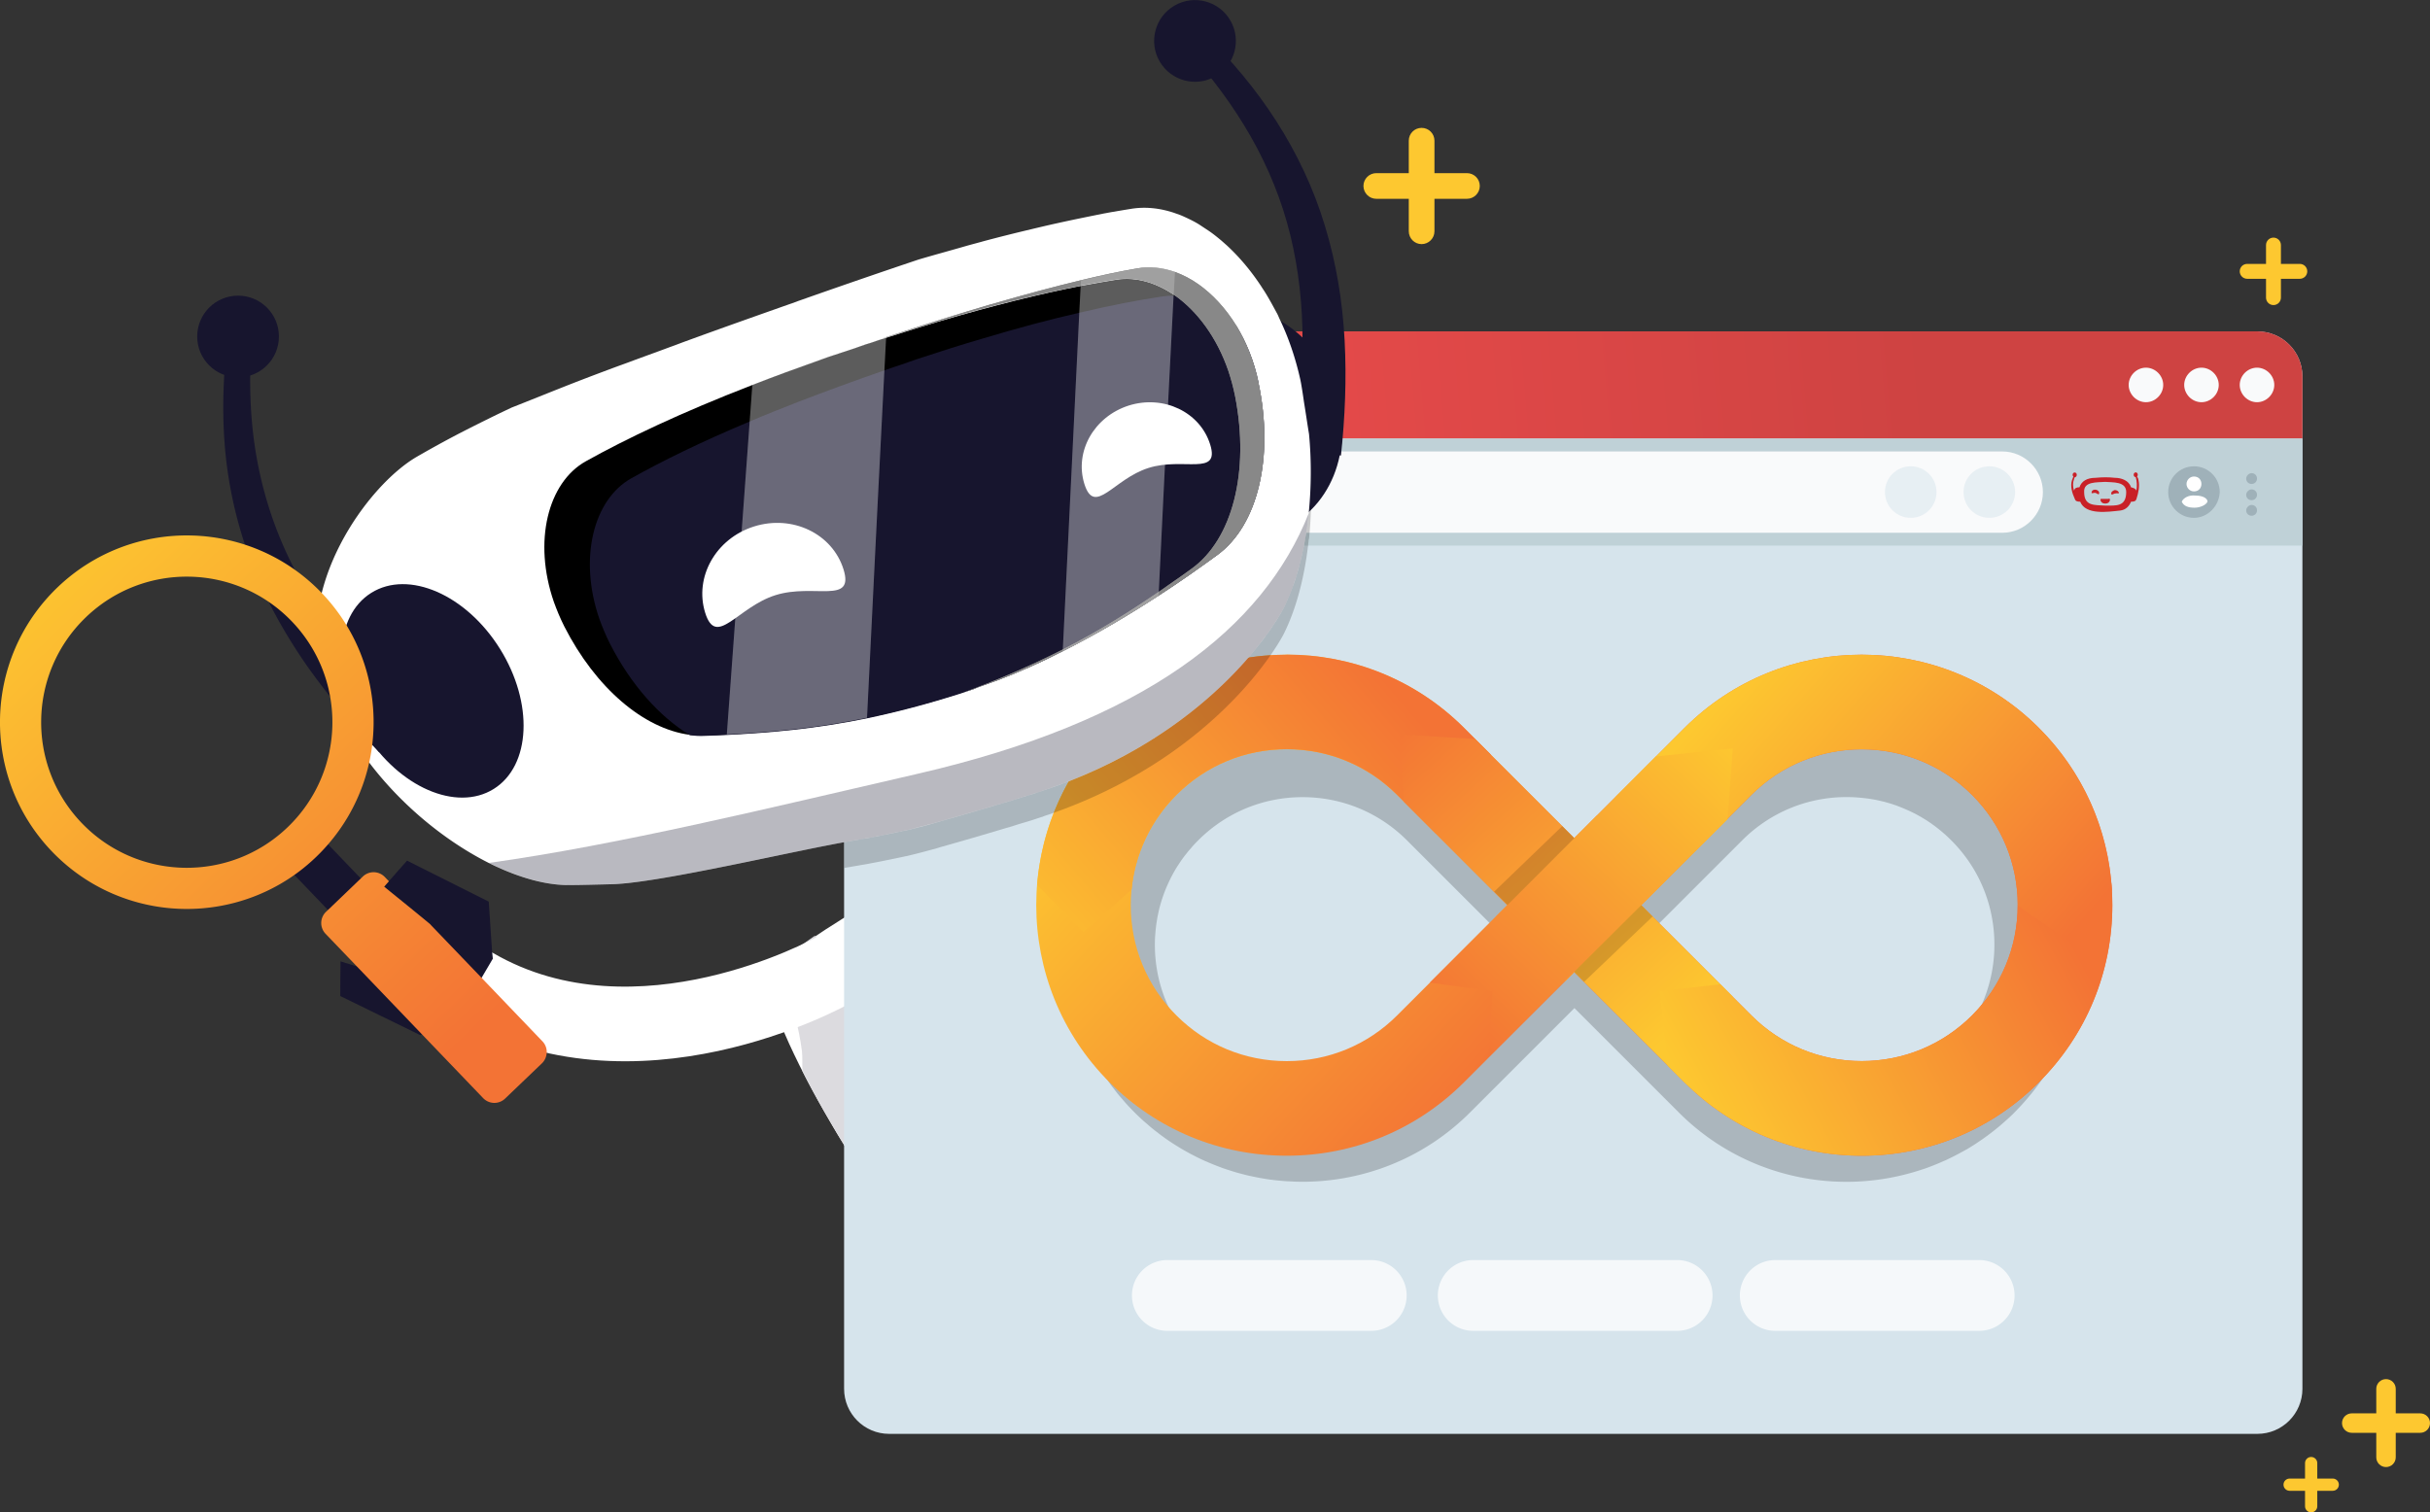 <svg xmlns="http://www.w3.org/2000/svg" xmlns:xlink="http://www.w3.org/1999/xlink" viewBox="0 0 512 318.74"><rect x="0" y="0" width="512" height="318.74" fill="#333333" stroke="none"/><defs><linearGradient id="linear-gradient" x1="154.55" y1="96.73" x2="406.08" y2="75.11" gradientUnits="userSpaceOnUse"><stop offset="0" stop-color="#f95050"/><stop offset="1" stop-color="#ce4342"/></linearGradient><linearGradient id="linear-gradient-2" x1="260.28" y1="124.99" x2="350.65" y2="208.23" gradientUnits="userSpaceOnUse"><stop offset="0" stop-color="#fdc830"/><stop offset=".9" stop-color="#f37335"/></linearGradient><linearGradient id="linear-gradient-3" x1="215.21" y1="209.92" x2="292.24" y2="143.7" gradientUnits="userSpaceOnUse"><stop offset="0" stop-color="#fdc830"/><stop offset="1" stop-color="#f37335"/></linearGradient><linearGradient id="linear-gradient-4" x1="373.33" y1="232.77" x2="296.25" y2="148.48" gradientUnits="userSpaceOnUse"><stop offset=".22" stop-color="#fdc830"/><stop offset="1" stop-color="#f37335"/></linearGradient><linearGradient id="linear-gradient-5" x1="358.62" y1="236.47" x2="434.87" y2="195.44" xlink:href="#linear-gradient-3"/><linearGradient id="linear-gradient-6" x1="365.32" y1="143.46" x2="432.14" y2="201.96" xlink:href="#linear-gradient-3"/><linearGradient id="linear-gradient-7" x1="373.44" y1="147.26" x2="305.23" y2="218.52" gradientUnits="userSpaceOnUse"><stop offset=".12" stop-color="#fdc830"/><stop offset="1" stop-color="#f37335"/></linearGradient><linearGradient id="linear-gradient-8" x1="5.28" y1="118.16" x2="110.63" y2="228.19" xlink:href="#linear-gradient-2"/><linearGradient id="linear-gradient-9" x1="6.05" y1="117.42" x2="111.4" y2="227.45" xlink:href="#linear-gradient-2"/><style>.cls-6{isolation:isolate}.cls-9{fill:#17152e}.cls-10,.cls-6{fill:#fff}.cls-13{fill:#dcdbdf}.cls-14{opacity:.2;mix-blend-mode:multiply}.cls-18{fill:#9fb1b9}.cls-6{opacity:.2}.cls-26{fill:#c92027}.cls-29{fill:#888}.cls-30{fill:#f9fafb}</style></defs><g style="isolation:isolate"><g id="Layer_2"><g id="Layer_1-2"><path class="cls-9" d="M322.02 197.81c-1.05 2.62-1.87 4.57-2.76 6.73-6.51.36-12.76.74-18.73 1.09-2.29-2.58-4.2-4.71-6.34-7.14 0 0 .05-.03.07.02 0 0 .05-.03.07.02.05-.03.12 0 .16-.03l-1.86-13.64.81-1.45c1.6-3.25 3.04-6.03 4.63-9.28 6.22-.43 12.45-.86 19.21-1.31.81 2.46 1.54 4.54 2.32 6.96-4.28 1.26-7.79 2.26-12.21 3.6.24 4.63.51 8.68.76 13.11l13.84 1.32zm-116.46 78.68s19.55.28 60.83-25.01c0 0 3.22-3.76 4.35-1.61s10.64 13.97.28 26.22c-10.36 12.25-14.28 15.26-20.56 18.27-6.28 3.01-13.52 4.51-27.89 2.89-14.37-1.61-17.48-9.23-18.99-12.89s-3.81-8.52 1.98-7.87z"/><path class="cls-13" d="M293.1 183.74v.24l2.05 15.31c-.07-.02-.16.03-.24.01-15.05 1.95-27.01-.03-36.25-3.53-1.09-.41-2.21-.86-3.21-1.32-2.56-1.14-4.93-2.39-7.05-3.73a58.694 58.694 0 01-7.59-5.61c-5.33-4.67-7.88-8.74-8.14-9.2l12.87-7.83c.53.18 1 .46 1.43.88.26.34.52.68.87 1.08 4.61 5.32 18.23 17.22 45.26 13.7z"/><path class="cls-10" d="M247.83 170.11c5.07 8.92 9.2 20.45 12.27 29.9 5.43 14.48 10.79 35.56-5.8 44.77-15.15 8.86-32.44 17.65-50.23 18.8 0 0-.05.03-.07-.02-.72-.02-1.49-.15-2.19-.2-.39-.03-.78-.22-1.15-.19-1.96-.38-3.77-1.18-5.57-2.02 0 0-.03-.05-.07-.02-1.42-.7-2.84-1.62-4.09-2.52-5.56-2.38-34.9-50.81-27.88-55.04 18.72-14.2 40.08-24.81 62.64-31.31 5.76-.82 16.12-6.05 21.14-3.04.48.09.76.47 1 .88z"/><path d="M251.11 176.52c.35.71.73 1.47 1.11 2.23 3.36 8.01 7.3 19.65 7.77 21.09.05.09.03.16.03.16 2.25 6.09 3.8 12.45 5.08 18.98 2 10.08-1.79 19.97-9.65 25.07-12.52 8.11-29.73 15.71-45.69 19.16-6.52 1.4-13.35-.38-18.87-4.63 11.37.55 23.18-2.14 33.93-8.37 26.78-15.53 37.62-47.4 26.29-73.68z" style="isolation:isolate" fill="#17152e" opacity=".15"/><path class="cls-13" d="M184.37 218.45c1.14 7.76 1.29 18.12-1.88 30.04-2.59-3.7-5.83-9.12-5.83-9.12-.5-.87-4.65-7.67-7.58-13.6-.08-1.3.04-3-.12-4.31-1.34-10.21-5.09-16.89-5.83-18.06l-.11-.18.03.05 8.64-6.05.03.05c.77 1.02 10.62 7.15 12.65 21.19z"/><path class="cls-10" d="M179.66 211.16l-.09.05c-1.83 1.06-45.59 25.33-83.6 3.16-3.76-2.16-5.02-6.98-2.79-10.72 2.16-3.76 6.98-5.02 10.72-2.79 30.16 17.57 67.61-3.05 67.97-3.26 3.77-2.13 8.52-.79 10.65 2.99 2.12 3.66.85 8.42-2.85 10.57z"/><path class="cls-9" d="M71.75 202.64c-.02 2.82-.07 4.93-.05 7.29 5.88 2.88 11.5 5.61 16.87 8.24 3.1-1.49 5.68-2.74 8.6-4.13 0 0-.03-.05-.07-.02 0 0-.03-.05-.07-.02-.07-.02-.1-.06-.17-.08l6.98-11.87-.17-1.67c-.25-3.58-.46-6.69-.69-10.35-5.59-2.8-11.12-5.59-17.22-8.64-1.7 1.9-3.16 3.6-4.82 5.48 3.46 2.82 6.3 5.08 9.85 8.03-2.04 4.17-3.82 7.84-5.8 11.79l-13.22-4.06z"/><path d="M248.37 190.75c-2.05-2.6-4.68-4.49-7.59-5.61-4.87-1.88-10.44-1.58-15.29 1.23-8.5 4.93-11.36 15.81-6.45 24.26 4.93 8.5 15.81 11.36 24.26 6.45 8.5-4.93 11.36-15.81 6.45-24.26-.38-.76-.85-1.46-1.38-2.07zm-8.07 21.05c-5.58 3.23-12.72 1.33-15.96-4.24-3.23-5.58-1.33-12.72 4.24-15.96 5.58-3.23 12.72-1.33 15.96 4.24 3.19 5.6 1.29 12.75-4.24 15.96z" fill="#252247"/><circle class="cls-10" cx="234.44" cy="201.69" r="15"/><path d="M485.12 79.34V292.7c0 5.24-4.25 9.5-9.49 9.5H187.34c-5.24 0-9.49-4.26-9.49-9.5V79.34c0-5.24 4.25-9.49 9.49-9.49h288.29c5.24 0 9.49 4.25 9.49 9.49z" fill="#d6e4ec"/><path d="M485.12 79.33v13.1H177.85v-13.1c0-5.24 4.25-9.49 9.49-9.49h288.29c5.24 0 9.49 4.25 9.49 9.49z" fill="url(#linear-gradient)"/><path class="cls-30" d="M475.55 84.77c-1.97 0-3.64-1.67-3.64-3.64 0-1.97 1.67-3.64 3.64-3.64 1.97 0 3.64 1.67 3.64 3.64 0 1.97-1.67 3.64-3.64 3.64zm-11.7 0c-1.97 0-3.64-1.67-3.64-3.64 0-1.97 1.67-3.64 3.64-3.64 1.97 0 3.64 1.67 3.64 3.64 0 1.97-1.67 3.64-3.64 3.64zm-11.7 0c-1.97 0-3.64-1.67-3.64-3.64 0-1.97 1.67-3.64 3.64-3.64 1.97 0 3.64 1.67 3.64 3.64 0 1.97-1.67 3.64-3.64 3.64z"/><path fill="#bfd1d7" d="M177.85 92.43h307.27v22.56H177.85z"/><path class="cls-18" d="M462.27 109.14c-3 0-5.43-2.42-5.43-5.43 0-3 2.42-5.43 5.43-5.43 3 0 5.43 2.42 5.43 5.43-.14 3-2.57 5.43-5.43 5.43z"/><path d="M462.41 107c-1.28 0-2.28-.28-2.72-1.28.42-.86 1.57-1.42 2.86-1.28 1.57 0 2.57.58 2.57 1.28-.28.72-1.57 1.28-2.72 1.28h.01zm-.14-3.43c-.86 0-1.57-.72-1.57-1.57s.72-1.57 1.57-1.57c1 0 1.57.72 1.57 1.57s-.58 1.57-1.57 1.57z" fill-rule="evenodd" fill="#fff"/><path class="cls-18" d="M474.41 105.42c-.58 0-1.14-.42-1.14-1.14 0-.58.58-1.14 1.14-1.14.58 0 1.14.42 1.14 1.14s-.58 1.14-1.14 1.14zm0 3.28c-.58 0-1.14-.42-1.14-1.14 0-.58.58-1.14 1.14-1.14.58 0 1.14.42 1.14 1.14s-.58 1.14-1.14 1.14zm0-6.7c-.58 0-1.14-.42-1.14-1.14 0-.58.58-1.14 1.14-1.14.58 0 1.14.42 1.14 1.14s-.58 1.14-1.14 1.14z"/><path class="cls-30" d="M195.99 95.15h225.88c4.71 0 8.57 3.86 8.57 8.57 0 4.71-3.86 8.57-8.57 8.57H195.99c-4.71 0-8.57-3.86-8.57-8.57 0-4.71 3.71-8.57 8.57-8.57z"/><path d="M419.15 109.14c-3 0-5.43-2.42-5.43-5.43 0-3 2.42-5.43 5.43-5.43 3 0 5.43 2.42 5.43 5.43 0 3-2.42 5.43-5.43 5.43zm-16.56 0c-3 0-5.43-2.42-5.43-5.43 0-3 2.42-5.43 5.43-5.43 3 0 5.43 2.42 5.43 5.43 0 3-2.42 5.43-5.43 5.43z" style="isolation:isolate" opacity=".5" fill="#d6e4ec"/><path class="cls-26" d="M450.56 101.14c0-.28-.14-.42-.28-.72.28-.28.14-.86-.28-.86-.58 0-.58 1 0 1 .28 1 .28 1.86.14 2.86-.14-.42-.58-.58-1.14-.72-.42-1.42-2-2-3.43-2-1.28-.14-2.57-.14-4 0-1.86 0-3 .72-3.43 2-.58 0-1 .14-1.14.72-.28-.86-.28-1.72 0-2.42 0-.14.14-.28.14-.42.58 0 .58-1 0-1-.42 0-.58.58-.28.86-.14.28-.14.42-.28.72-.42 1.28 0 2.72.58 4 .14.42.42.58 1.14.58 1.14 2.86 5.85 2.14 8.43 1.86 1.14-.14 1.86-.86 2.28-1.86.72 0 1-.14 1.14-.58.42-1.28.72-2.72.42-4h-.01zm-7 5.42c-2.28-.14-4.43.14-4.43-2.86-.14-2.28 2.72-2 4.43-2.14 1.57.14 4.43-.14 4.43 2.14 0 3.14-2.14 2.86-4.43 2.86z"/><path class="cls-26" d="M442.29 104c-.14.42-.28 0-.86-.14-.42 0-.86.28-.72-.14.14-.86 1.72-.58 1.57.28h.01zm3.43 0c-.42 0-.72.42-.86.14-.14-.42.28-.72.72-.86.42 0 .86.28.86.58s-.28 0-.72.14zm-1.15 1.28c0 1.14-2 1.14-2 0 0-.14.14-.14.14-.14h1.57c.14-.14.28 0 .28.14h.01z"/><path class="cls-14" d="M424.44 163.75c-.49-.49-1-.97-1.51-1.44-.07-.06-.13-.12-.2-.18l-.51-.45c-.27-.24-.55-.49-.83-.72-.14-.12-.28-.24-.42-.35-.19-.16-.39-.32-.58-.47-.19-.15-.37-.3-.56-.45l-.66-.51c-.2-.15-.39-.3-.59-.44-.11-.08-.23-.16-.34-.24-.31-.22-.61-.44-.92-.65-.34-.23-.67-.46-1.01-.68-.27-.18-.54-.35-.82-.52-.06-.04-.13-.08-.19-.12-.32-.2-.65-.4-.98-.59-.19-.11-.39-.22-.59-.34-.02-.01-.05-.03-.07-.04l-.04-.02s-.08-.04-.12-.07c-.4-.23-.8-.45-1.21-.66-.23-.12-.46-.23-.69-.35-.45-.23-.91-.46-1.37-.68-.39-.18-.78-.35-1.17-.52-.1-.04-.2-.09-.3-.13-.43-.19-.87-.36-1.3-.53-.22-.09-.43-.17-.65-.25-.41-.16-.83-.31-1.24-.46l-.81-.27c-.64-.21-1.28-.41-1.92-.59-.35-.1-.69-.2-1.04-.29-.34-.09-.67-.17-1.01-.25-.41-.1-.82-.19-1.23-.28-.28-.06-.56-.12-.85-.18-.66-.13-1.32-.24-1.99-.34-.26-.04-.51-.07-.77-.11-.48-.07-.97-.13-1.45-.18-.27-.03-.53-.06-.8-.08a42.5 42.5 0 00-1.59-.12c-.08 0-.15-.01-.23-.02l-.59-.03h-.19c-.67-.03-1.34-.05-2.02-.05-.83 0-1.66.02-2.48.06-.37.02-.73.05-1.1.08-.45.03-.91.06-1.36.1-.47.05-.93.11-1.4.17-.34.04-.69.08-1.03.13-.54.08-1.08.18-1.62.28-.26.05-.52.08-.78.13-.6.12-1.2.26-1.8.4-.19.04-.38.08-.56.13-.66.16-1.3.35-1.95.53-.12.04-.25.07-.37.1-.69.21-1.37.43-2.04.67-.08.03-.16.05-.23.08-.72.25-1.43.53-2.13.82-.04.01-.07.03-.11.04-.73.3-1.46.62-2.17.95h-.03c-.8.38-1.59.77-2.37 1.19-.3.16-.59.34-.89.51-.11.06-.21.12-.32.18-.66.38-1.32.77-1.97 1.19-.1.06-.2.13-.31.19-.46.3-.91.6-1.37.91-.15.1-.3.21-.44.31-.54.39-1.08.78-1.61 1.19l-.05.04a57.8 57.8 0 00-2.13 1.74c-.11.09-.21.18-.32.27-.33.29-.66.58-.98.88-.38.36-.77.72-1.14 1.09-.1.09-.2.18-.29.28l-21.42 21.42-.57.57-21.99-21.99c-9.44-9.44-22-14.64-35.35-14.64s-25.91 5.2-35.35 14.64l-.1.1c-9.69 9.75-14.53 22.54-14.52 35.31v.04c0 .78.02 1.57.06 2.35v.13c.04.76.09 1.51.16 2.26 0 .06.02.13.02.19.07.73.16 1.46.26 2.19.02.11.04.21.05.32.1.68.21 1.37.35 2.05l.09.4c.13.65.27 1.3.43 1.95.04.17.09.34.14.51.16.61.31 1.21.49 1.81.06.2.13.4.19.6.18.57.35 1.14.55 1.7.08.23.18.46.26.7.19.53.38 1.05.59 1.57.11.26.23.52.34.79.21.48.41.97.63 1.45.13.29.29.58.43.87.22.44.43.89.66 1.33.17.31.35.62.52.93.22.41.44.81.68 1.22.2.34.42.67.63 1.01.23.37.45.73.68 1.1.23.35.49.7.73 1.05.23.33.46.67.7 1 .26.36.55.71.82 1.07.24.31.47.62.72.92.32.39.66.77.99 1.15.22.26.44.52.67.78.57.63 1.16 1.25 1.77 1.86.59.59 1.18 1.15 1.79 1.7.27.25.56.48.83.72.33.29.66.58 1 .86.38.31.76.61 1.15.9.24.19.48.38.72.56.27.2.54.39.81.59.19.14.38.27.57.4.17.12.34.24.52.36.52.35 1.05.69 1.59 1.02.11.07.23.14.34.21.54.34 1.09.65 1.65.96l.54.3c.41.22.82.43 1.23.64.1.05.2.11.31.16l.04.02c.09.05.19.09.28.14.46.23.93.45 1.4.66.1.04.19.08.29.12.77.34 1.54.66 2.32.96.28.11.56.21.84.32.08.03.16.06.23.09.29.1.58.2.88.3.22.07.44.14.65.21l.57.18.77.24.44.12c.25.07.5.14.75.2.22.06.44.12.67.18l.6.15.55.12.99.21c.28.06.56.11.85.17.35.06.7.12 1.04.18l.72.12c.11.02.21.03.32.05.27.04.54.07.81.1.25.03.51.07.76.09.17.02.34.04.51.05l.64.06.69.06c.3.02.6.04.89.05l.61.03c.11 0 .23.01.34.02.62.02 1.23.04 1.85.04a50.241 50.241 0 0014.24-2.05c.77-.23 1.54-.48 2.31-.74 3.05-1.07 6.03-2.44 8.86-4.11.71-.42 1.41-.86 2.1-1.31 2.77-1.83 5.4-3.96 7.84-6.4l21.99-21.99 6.98 6.98 6.41 6.41.04.04 8.56 8.56a50.272 50.272 0 007.83 6.4c1.39.91 2.81 1.75 4.26 2.51 1.45.76 2.93 1.45 4.44 2.06a50.105 50.105 0 0021.22 3.59c4.52-.22 9.01-1.05 13.34-2.48.27-.09.54-.17.81-.26 1.02-.36 2.02-.76 3.02-1.18l.06-.03c.11-.05.23-.1.34-.15.36-.16.73-.31 1.09-.47.29-.14.58-.29.88-.43.1-.05.2-.1.31-.15.11-.05.21-.11.32-.16.42-.21.83-.43 1.24-.65l.6-.33.39-.21c.07-.04.13-.08.2-.11.14-.08.28-.15.42-.23.14-.08.28-.18.42-.26.07-.04.15-.09.22-.13.28-.17.55-.35.83-.52.13-.09.27-.17.4-.26l.03-.02c.2-.13.4-.27.6-.41.06-.04.12-.08.17-.12.14-.09.27-.18.41-.27.25-.17.49-.35.74-.53.15-.11.29-.21.44-.31l.02-.02.75-.57c.14-.11.28-.21.42-.32l.45-.36c.14-.11.28-.22.42-.34l.29-.23c.24-.2.49-.42.73-.63.13-.12.27-.23.41-.35.07-.06.14-.13.21-.19.1-.09.2-.19.31-.28.08-.07.16-.15.25-.22l.35-.32c.37-.34.73-.69 1.08-1.05.5-.5.98-1.01 1.46-1.53.45-.49.89-.99 1.32-1.5a49.255 49.255 0 006-8.78 49.895 49.895 0 005.86-23.53c0-13.35-5.2-25.91-14.64-35.35zM287.7 227.24c-1.37.65-2.78 1.19-4.23 1.63-2.9.88-5.95 1.33-9.06 1.33-.46 0-.92-.01-1.38-.03-.08 0-.16 0-.24-.01-.08 0-.17-.01-.25-.02-.31-.02-.63-.04-.94-.07h-.09c-.15-.02-.3-.04-.45-.05-.31-.03-.63-.07-.94-.12-.13-.02-.26-.03-.38-.05-.09-.01-.18-.03-.27-.04l-.87-.15c-.19-.04-.39-.07-.58-.12-.25-.05-.49-.11-.73-.16l-.53-.12a.737.737 0 01-.14-.04c-.12-.03-.24-.07-.36-.1-.1-.03-.19-.05-.29-.08-.17-.05-.34-.11-.52-.16-.41-.12-.82-.25-1.22-.39-.2-.07-.41-.14-.61-.22-.36-.13-.72-.28-1.08-.42-.18-.08-.37-.15-.55-.23l-.05-.02c-.49-.21-.97-.44-1.45-.68-.09-.04-.17-.09-.25-.13a17.5 17.5 0 01-.95-.52l-.33-.18c-.16-.09-.31-.18-.46-.27-.3-.18-.59-.37-.88-.55-.19-.12-.39-.24-.58-.37-.36-.25-.71-.51-1.06-.77-.12-.09-.25-.18-.37-.27-.12-.1-.25-.19-.37-.29-.29-.23-.58-.47-.87-.71-.07-.06-.14-.11-.21-.17-.13-.11-.26-.22-.38-.33-.46-.41-.9-.82-1.34-1.26-5.88-5.88-9.11-13.69-9.11-22 0-.5.01-1.01.04-1.51 0-.17.02-.34.04-.51.02-.33.04-.66.07-.98.02-.2.05-.4.07-.6.03-.29.07-.58.11-.87.03-.22.07-.43.1-.64.04-.27.09-.55.14-.82.04-.22.09-.44.14-.66.06-.26.11-.52.17-.78.05-.23.11-.45.17-.67.07-.25.13-.5.21-.75l.21-.68c.08-.24.15-.48.24-.72.08-.23.16-.45.24-.68l.27-.69c.09-.23.18-.45.28-.67.1-.22.2-.45.3-.67.1-.22.21-.45.31-.67.11-.22.21-.43.32-.64.11-.22.23-.45.35-.67.11-.21.23-.41.35-.62.13-.22.25-.44.39-.66.12-.2.25-.4.38-.59.14-.22.28-.44.42-.65.13-.19.26-.38.4-.56.15-.22.3-.43.46-.64.13-.18.28-.35.42-.53.17-.21.33-.43.51-.64.13-.16.28-.32.42-.48.19-.22.37-.44.56-.65.33-.37.68-.73 1.03-1.08 5.88-5.88 13.69-9.11 22-9.11s16.12 3.24 22 9.11l3.43 3.43 18.56 18.56-15.1 15.09v.03l-6.88 6.88c-.73.73-1.5 1.43-2.29 2.08-.4.33-.8.64-1.21.94a30.62 30.62 0 01-5.2 3.12zm99.89 2.92c-7.46-.36-14.82-3.38-20.5-9.06l-9.78-9.78-2.06-2.06-1.86-1.86-2.19-2.19-6.11-6.11 22-22c.73-.73 1.5-1.43 2.29-2.08.4-.33.8-.64 1.21-.94 5.32-3.95 11.75-6.09 18.5-6.09.58 0 1.17.02 1.75.05.06 0 .12 0 .17.01.57.04 1.13.09 1.7.15l.75.09c.22.03.44.07.67.1.25.04.5.08.75.13.24.04.47.09.71.14l.68.15.75.18c.2.05.4.11.6.17.27.08.53.15.8.23.16.05.32.11.48.16.3.1.6.2.89.31.06.02.12.05.18.07.21.08.42.16.63.25.4.16.8.33 1.2.51.08.04.16.07.24.1.4.18.79.38 1.19.57.07.03.13.06.2.1.44.23.87.47 1.3.71h.01c.16.1.31.2.47.29.25.15.5.3.75.46.25.16.49.33.73.49.15.1.3.2.44.31a23.557 23.557 0 011.12.84c.29.22.57.45.85.69.19.16.38.32.56.48.12.1.24.2.35.31.36.33.72.67 1.07 1.02l.03.03c2.57 2.57 4.64 5.51 6.15 8.7a31.15 31.15 0 012.96 13.29 31.113 31.113 0 01-2.96 13.29c-.77 1.63-1.69 3.19-2.75 4.67-.24.34-.49.68-.75 1.01-.03.04-.06.08-.1.12-.23.3-.46.59-.71.88-.03.04-.07.08-.1.12-.27.32-.55.64-.84.95-.3.32-.6.65-.92.96-.44.44-.89.86-1.35 1.26l-.04.03c-.12.11-.25.21-.37.32-.35.3-.71.6-1.07.88-.13.1-.26.21-.4.31-.43.32-.86.63-1.3.93-.06.04-.12.08-.18.13-.49.33-.99.64-1.49.93a15.61 15.61 0 01-.85.48l-.04.02c-.21.11-.41.23-.62.34-.09.05-.18.09-.27.13-.07.04-.14.07-.21.1-.46.23-.92.44-1.39.65-.1.04-.19.08-.29.12-.03.01-.06.03-.09.04-.28.12-.56.23-.84.34-.11.04-.22.09-.34.13-.3.11-.61.22-.91.32H399c-1.07.37-2.15.67-3.24.9-.04 0-.09.02-.13.03-.36.08-.72.15-1.08.21-.83.15-1.65.27-2.49.35-.99.09-1.99.14-2.98.14-.5 0-1-.01-1.49-.04z"/><path d="M429.6 228.11c-9.97 9.97-23.24 15.47-37.34 15.47s-27.37-5.49-37.34-15.47l-23.23-23.23-23.23 23.23c-9.97 9.97-23.24 15.47-37.34 15.47s-27.37-5.49-37.34-15.47c-20.59-20.59-20.59-54.1 0-74.69 10.3-10.3 23.82-15.44 37.34-15.44s27.05 5.15 37.34 15.44l23.23 23.23 23.23-23.23c10.3-10.3 23.82-15.44 37.34-15.44s27.05 5.15 37.34 15.44c9.97 9.97 15.47 23.24 15.47 37.34s-5.49 27.37-15.47 37.34zm-135.25-60.58c-6.21-6.21-14.46-9.62-23.24-9.62s-17.03 3.42-23.24 9.63c-6.21 6.21-9.62 14.46-9.62 23.24s3.42 17.03 9.63 23.24c6.21 6.21 14.46 9.62 23.24 9.62s17.03-3.42 23.24-9.62l23.24-23.24-23.24-23.24zm23.24 23.24l-23.24-23.24m121.14 0c-12.81-12.81-33.66-12.81-46.47 0l-23.24 23.24 23.24 23.24c6.21 6.21 14.46 9.62 23.24 9.62s17.03-3.42 23.24-9.62c6.21-6.21 9.63-14.46 9.63-23.24s-3.42-17.03-9.63-23.24z" fill="url(#linear-gradient-2)"/><path d="M271.12 137.98c-13.52 0-27.05 5.15-37.34 15.44-9.22 9.22-14.29 21.02-15.26 33.09l9.75 9.93 10.15-8.95c.74-7.54 4.04-14.54 9.47-19.97 6.21-6.21 14.46-9.63 23.24-9.63s17.03 3.42 23.24 9.62l8.11 8.11 11.62-16.6-5.62-5.62c-10.3-10.3-23.82-15.44-37.34-15.44z" fill="url(#linear-gradient-3)"/><path d="M345.79 190.77l5.7-5.7-15.05-13.16-4.74 4.74-20.9-20.9-15.87-.96.83 14.14 21.84 21.84-2.32 2.32 14.52 13.69 1.9-1.9 23.23 23.23c.19.19.38.36.57.54l9.55-18.64-19.25-19.25z" fill="url(#linear-gradient-4)"/><path d="M444.86 186.09l-19.74 4.65v.03c0 8.78-3.42 17.03-9.62 23.24-6.21 6.21-14.46 9.62-23.24 9.62s-17.03-3.42-23.24-9.62l-6.56-6.56-12.76 1.43 1.7 15.72 3.51 3.51c9.97 9.97 23.24 15.47 37.34 15.47s27.37-5.49 37.34-15.47c9.97-9.97 15.47-23.24 15.47-37.34 0-1.57-.08-3.13-.21-4.68z" fill="url(#linear-gradient-5)"/><path style="mix-blend-mode:multiply" opacity=".15" d="M348.19 193.17l-14.41 13.75-18.96-19 14.34-13.8 19.03 19.05z"/><path d="M436.27 198.54l8.7-10.9c-.75-12.93-6.13-24.99-15.37-34.22-10.3-10.3-23.82-15.44-37.34-15.44s-27.05 5.15-37.34 15.44l-14.61 14.61 17.65 10.57 11.07-11.07c12.81-12.81 33.66-12.81 46.47 0 6.21 6.21 9.63 14.46 9.63 23.24v.11l11.15 7.67z" fill="url(#linear-gradient-6)"/><path fill="url(#linear-gradient-7)" d="M363.97 172.71l1.13-14.97-16.19 1.69-47.65 47.67 13.21 1.8-.83 13.87 50.33-50.06z"/><path d="M288.92 280.49h-42.96a7.46 7.46 0 010-14.92h42.96a7.46 7.46 0 010 14.92zm64.45 0h-42.96a7.46 7.46 0 010-14.92h42.96a7.46 7.46 0 010 14.92zm63.64 0h-42.96a7.46 7.46 0 010-14.92h42.96a7.46 7.46 0 010 14.92z" opacity=".75" fill="#fff"/><path class="cls-14" d="M275.76 113.58c-.05.5-.11 1-.16 1.5-.84 6.96-2.55 13.34-5.04 18.38-.36.72-1.29 2.38-2.86 4.64-2.74 3.94-7.47 9.73-14.61 15.7a94.894 94.894 0 01-13.65 9.51c-5.07 2.93-10.86 5.67-17.41 7.99-.33.12-.67.24-1 .36-.47.15-.88.26-1.32.46-.88.27-1.74.58-2.62.85-.42.13-.88.27-1.3.39-.88.26-1.72.51-2.53.79l-1.26.36a806.46 806.46 0 01-13.95 4.06c-.26.09-.47.15-.67.21-2.46.69-4.7 1.26-6.31 1.64l-.28.05c-2.17.47-4.29.9-6.38 1.31-.72.12-1.42.28-2.15.4-.72.11-1.38.25-2.11.36-.69.12-1.45.25-2.25.39V79.34c0-5.24 4.25-9.49 9.49-9.49h80.82c.26.47.53.96.79 1.45.24.41.4.8.57 1.19 1.9 3.91 3.43 8.33 4.48 13.1l.1.49c.26 1.38.46 2.78.67 4.19.37 2.22.67 4.43 1.05 6.66.53 5.55.48 11.26-.06 16.64z"/><ellipse class="cls-9" cx="261.24" cy="88.83" rx="21.19" ry="24.36" transform="rotate(-18.94 261.203 88.829)"/><path class="cls-9" d="M272.48 94.56c1.19-7.53 1.96-15.06 1.96-22.63.03-7.53-.79-15.05-2.56-22.33-1.78-7.28-4.62-14.3-8.37-20.86-3.74-6.56-8.36-12.74-13.54-18.41l3.62-3.44c5.7 5.61 10.91 11.75 15.31 18.61 4.37 6.81 7.91 14.28 10.27 22.14 2.4 7.83 3.71 15.99 4.14 24.1.43 8.12.08 16.26-.77 24.26l-10.05-1.44z"/><circle class="cls-9" cx="251.78" cy="8.61" r="8.61" transform="rotate(-30.1 251.817 8.608)"/><path class="cls-10" d="M274 80.13l.1.49c.25 1.38.46 2.79.66 4.2.37 2.23.68 4.43 1.05 6.66.53 5.55.48 11.26-.06 16.65-.77 7.53-2.54 14.48-5.21 19.88-1.66 3.35-15.38 26.45-49.55 38.2-.46.15-.88.27-1.32.46-.88.27-1.74.58-2.62.85-.42.12-.88.27-1.3.39-.88.27-1.72.51-2.53.8l-1.26.36c-3.49 1.04-9.07 2.69-13.95 4.06-.26.09-.46.15-.67.21-2.47.7-4.7 1.26-6.31 1.65l-.28.04c-2.17.47-4.3.91-6.38 1.32-.73.12-1.43.28-2.15.39s-1.38.25-2.11.37c-11.93 1.97-40.97 8.97-51.13 9.25-3.07.07-6.07.16-9.06.18-.12 0-.26-.03-.43 0-4.78-.04-10.57-1.69-16.5-4.66-11.9-5.99-24.55-17.28-31.5-31.26a61.26 61.26 0 01-3.3-7.8c-6.38-18.59 9.01-40.4 19.66-46.57 2.29-1.32 4.69-2.66 7.3-4.05 2.38-1.26 4.93-2.55 7.64-3.88 1.61-.81 3.29-1.6 5.01-2.42 8.2-3.23 11.62-4.72 21.01-8.21 1.55-.59 3.08-1.11 4.63-1.71.21-.06.35-.14.56-.2 2.36-.88 4.79-1.74 7.2-2.65 1.07-.37 2.11-.79 3.22-1.19 7.71-2.82 15.52-5.58 23.32-8.33l.35-.14c8.62-3.04 17.22-6.01 25.45-8.77 3.44-1.02 6.77-1.91 9.96-2.84 1.26-.36 2.54-.68 3.79-1.04 3.12-.83 6.1-1.58 8.95-2.26 2.31-.55 4.5-1.08 6.67-1.55 3.41-.76 6.64-1.4 9.7-2.02.73-.12 1.43-.28 2.11-.37 1.22-.22 2.39-.41 3.56-.6 2.95-.49 6-.18 9.02.81l1.23.44c.39.14.8.33 1.22.52 1 .46 2.02.96 2.98 1.57l.59.39 1.18.78c.99.65 1.91 1.4 2.86 2.19l1.13 1c2.64 2.44 5.14 5.39 7.36 8.8.19.32.44.66.66 1.02.87 1.39 1.64 2.83 2.45 4.32.24.41.4.8.57 1.2 1.9 3.91 3.43 8.33 4.48 13.1z"/><path d="M189.97 73.58c-1.02.35-2.11.68-3.18 1.05-.51.17-1.07.37-1.58.55-.26.09-.51.17-.81.29 7.93-2.76 15.28-5.14 22.05-7.16 1.88-.54 3.74-1.13 5.53-1.62-6.67 1.98-13.96 4.25-22.01 6.9z" fill="#e9e9e9"/><ellipse class="cls-9" cx="91.13" cy="145.61" rx="16.75" ry="24.36" transform="rotate(-31.96 91.132 145.607)"/><path class="cls-9" d="M79.92 158.58c-5.57-5.81-10.85-11.97-15.52-18.66-4.6-6.67-8.6-13.88-11.51-21.54a88.953 88.953 0 01-5.47-23.76c-.71-8.08-.38-16.14.64-24.07l5 .52c-.57 7.66-.49 15.37.61 22.85 1.1 7.48 3.19 14.76 6.24 21.61 3.05 6.84 7.02 13.27 11.67 19.19 4.6 5.94 9.87 11.44 15.45 16.63l-7.1 7.23z"/><circle class="cls-9" cx="50.16" cy="70.92" r="8.61"/><path d="M260.2 83.49c3.04 15.89-.6 30.15-9.23 36.32-1.25.91-2.52 1.77-3.81 2.7-1 .7-1.95 1.38-2.99 2.1-6.04 4.11-12.46 8.2-20.24 12.17-.76.38-1.47.73-2.27 1.13-5.56 2.73-11.76 5.41-18.96 8.06-7.31 2.35-13.95 4.06-20.05 5.34-11.08 2.27-20.52 3.05-29.54 3.51-1.53.09-3.09.14-4.65.19-1.06.07-2.08-.01-3.13-.14-9.71-1.27-19.83-9.88-26.43-22.84-.86-1.7-1.59-3.48-2.21-5.19-4.39-12.72-1.27-25.16 6.76-29.63 8.44-4.71 19.92-10.2 35.13-16.09 4.53-1.77 9.37-3.54 14.53-5.37.95-.37 1.88-.66 2.85-.98.46-.15.97-.32 1.48-.49.97-.32 1.95-.64 2.97-.99.26-.09.56-.2.81-.29.81-.29 1.62-.57 2.41-.79.6-.23 1.23-.41 1.83-.63.46-.15.88-.27 1.35-.41 3.76-1.2 7.38-2.33 10.87-3.37 11.79-3.48 21.79-5.92 30.07-7.54 2.69-.52 5.2-.94 7.54-1.32 4.03-.63 8.3.62 12.16 3.27.03.05.1.06.13.11 4.75 3.35 8.88 8.9 11.28 15.87.5 1.6 1.02 3.44 1.37 5.31z"/><path class="cls-9" d="M265.16 80.67c3.29 15.68-.09 29.97-8.6 36.25-3.65 2.66-7.8 5.62-12.46 8.63-6.12 3.98-12.97 8.07-20.2 11.71-4.52 2.32-9.22 4.43-13.98 6.22-.16.03-.35.14-.51.17-.86.31-1.67.6-2.52.91-.42.12-.81.29-1.2.45l-.39.17-1.53.52c-.35.14-.67.21-1.02.35-7.31 2.35-13.95 4.06-20.05 5.34-11.08 2.27-20.52 3.05-29.54 3.51-1.53.09-3.09.14-4.65.19-1.06.07-2.08-.01-3.13-.14-6.39-3.87-12.45-10.62-16.89-19.34-.86-1.7-1.59-3.48-2.21-5.19-4.39-12.72-1.27-25.16 6.76-29.63 6.45-3.62 14.72-7.68 25.04-12.01 3.18-1.36 6.56-2.7 10.09-4.08 5.6-2.15 11.68-4.39 18.29-6.69 1.16-.43 2.3-.78 3.52-1.19.56-.2 1.07-.37 1.62-.57.56-.2 1.07-.37 1.58-.55 4.92-1.63 9.56-3.1 14-4.39 7.44-2.24 14.21-4.03 20.26-5.4 6.6-1.57 12.38-2.66 17.38-3.42.84-.12 1.72-.2 2.59-.16.05-.03.07.02.12 0 4.51.19 9.15 2.51 13.02 6.44 2.05 3.33 3.72 7.37 4.64 11.9z"/><path class="cls-29" d="M265.16 80.67c3.29 15.68-.09 29.97-8.6 36.25-3.65 2.66-7.8 5.62-12.46 8.63-6.12 3.98-12.97 8.07-20.2 11.71-4.52 2.32-9.22 4.43-13.98 6.22-.16.03-.35.14-.51.17-.86.31-1.67.6-2.52.91-.42.12-.81.29-1.2.45l-.39.17-1.53.52c-.35.14-.67.21-1.02.35 7.15-2.62 13.4-5.33 18.96-8.06l2.27-1.13c7.78-3.96 14.25-8.08 20.24-12.17l2.99-2.1c1.32-.89 2.56-1.79 3.81-2.7 8.64-6.17 12.32-20.46 9.23-36.32-.38-1.92-.87-3.71-1.45-5.45-2.42-7.02-6.53-12.52-11.28-15.87-.03-.05-.1-.06-.13-.11-3.86-2.65-8.05-3.88-12.16-3.27-2.34.38-4.85.8-7.54 1.32-8.28 1.62-18.31 4.02-30.07 7.54-3.44 1.02-7.06 2.14-10.87 3.37-.46.15-.88.27-1.35.41.46-.15.88-.27 1.32-.46 8-2.63 15.34-4.93 22.01-6.9.05-.03.09-.05.16-.03 7-2.04 13.24-3.71 18.82-5.05 4.34-1.05 8.31-1.89 11.92-2.51 2.6-.47 5.34-.16 7.95.76 1.69.61 3.36 1.47 4.92 2.58 2.99 2.11 5.76 5.09 8 8.74 2.06 3.45 3.73 7.49 4.65 12.02z"/><path class="cls-6" d="M186.71 71.01l-.36 6.86-1.42 28-.59 11.83-1.66 33.58c-11.08 2.27-20.52 3.05-29.54 3.51l4.83-66.13.55-7.59c4.53-1.77 9.37-3.54 14.53-5.37.95-.37 1.88-.66 2.85-.98.46-.15.97-.32 1.48-.49.97-.32 1.95-.64 2.97-.99.26-.09.56-.2.81-.29.81-.29 1.62-.57 2.41-.79.51-.17 1.07-.37 1.58-.55.53-.25 1.04-.42 1.55-.59zm60.86-13.73l-.27 4.8-.02.07-.79 15.48-.89 17.43-1.44 29.54-.06.95c-6.12 3.98-12.97 8.07-20.2 11.71l.04-.45 3.47-71.02.29-5.6.05-1.07c4.34-1.05 8.31-1.89 11.92-2.51 2.56-.63 5.26-.3 7.9.67z"/><path class="cls-29" d="M265.16 80.67c3.29 15.68-.09 29.97-8.6 36.25-3.65 2.66-7.8 5.62-12.46 8.63-6.12 3.98-12.97 8.07-20.2 11.71-4.52 2.32-9.22 4.43-13.98 6.22-.16.03-.35.14-.51.17-.86.31-1.67.6-2.52.91-.42.12-.81.29-1.2.45l-.39.17-1.53.52c-.35.14-.67.21-1.02.35 7.15-2.62 13.4-5.33 18.96-8.06l2.27-1.13c7.78-3.96 14.25-8.08 20.24-12.17l2.99-2.1c1.32-.89 2.56-1.79 3.81-2.7 8.64-6.17 12.32-20.46 9.23-36.32-.38-1.92-.87-3.71-1.45-5.45-2.42-7.02-6.53-12.52-11.28-15.87-.03-.05-.1-.06-.13-.11-3.86-2.65-8.05-3.88-12.16-3.27-2.34.38-4.85.8-7.54 1.32-8.28 1.62-18.31 4.02-30.07 7.54-3.44 1.02-7.06 2.14-10.87 3.37-.46.15-.88.27-1.35.41.46-.15.88-.27 1.32-.46 8-2.63 15.34-4.93 22.01-6.9.05-.03.09-.05.16-.03 7-2.04 13.24-3.71 18.82-5.05 4.34-1.05 8.31-1.89 11.92-2.51 2.6-.47 5.34-.16 7.95.76 1.69.61 3.36 1.47 4.92 2.58 2.99 2.11 5.76 5.09 8 8.74 2.06 3.45 3.73 7.49 4.65 12.02z"/><path class="cls-6" d="M186.71 71.01l-.36 6.86-1.42 28-.59 11.83-1.66 33.58c-11.08 2.27-20.52 3.05-29.54 3.51l4.83-66.13.55-7.59c4.53-1.77 9.37-3.54 14.53-5.37.95-.37 1.88-.66 2.85-.98.46-.15.97-.32 1.48-.49.97-.32 1.95-.64 2.97-.99.26-.09.56-.2.81-.29.81-.29 1.62-.57 2.41-.79.51-.17 1.07-.37 1.58-.55.53-.25 1.04-.42 1.55-.59zm60.86-13.73l-.27 4.8-.02.07-.79 15.48-.89 17.43-1.44 29.54-.06.95c-6.12 3.98-12.97 8.07-20.2 11.71l.04-.45 3.47-71.02.29-5.6.05-1.07c4.34-1.05 8.31-1.89 11.92-2.51 2.56-.63 5.26-.3 7.9.67z"/><path d="M275.76 108.12c-.77 7.53-2.54 14.48-5.21 19.88-1.66 3.35-15.38 26.45-49.55 38.2-.46.15-.88.27-1.32.46-.88.27-1.74.58-2.62.85-.42.12-.88.27-1.3.39-.88.27-1.72.51-2.53.8l-1.26.36c-3.49 1.04-9.07 2.69-13.95 4.06-.26.09-.46.15-.67.21-2.42.67-4.61 1.21-6.31 1.65l-.28.04c-2.17.47-4.3.91-6.38 1.32-.73.12-1.43.28-2.15.39s-1.38.25-2.11.37c-11.93 1.97-40.97 8.97-51.13 9.25-3.07.07-6.07.16-9.06.18-.12 0-.26-.03-.43 0-4.78-.04-10.57-1.69-16.5-4.66 27.46-3.83 59.06-11.58 90.15-18.74 47.97-11.02 72.98-30.65 82.62-54.99z" style="isolation:isolate" opacity=".3" fill="#17152e"/><path class="cls-10" d="M177.73 120c2.33 7.5-6.26 2.9-14.32 5.43s-12.49 11.21-14.83 3.71c-2.33-7.5 2.23-15.64 10.29-18.18s16.5 1.49 18.86 9.04zm77.25-26.34c2.13 6.83-5.68 2.62-13 4.97-7.34 2.3-11.34 10.24-13.5 3.37-2.13-6.83 2.03-14.19 9.35-16.53 7.34-2.3 15.02 1.37 17.15 8.2z"/><path class="cls-9" transform="rotate(-43.79 70.845 186.662)" d="M66.04 176.9h9.59v19.51h-9.59z"/><path d="M115.18 221.9c-.04.8-.37 1.6-.99 2.2l-7.77 7.44a3.27 3.27 0 01-4.62-.1l-12.88-13.43-13.71-14.31-6.62-6.9a3.27 3.27 0 01.1-4.62l.42-.4 6.92-6.64.42-.4a3.269 3.269 0 014.62.09l.87.91c-.33.37-.67.76-1 1.14 3.39 2.76 6.18 4.99 9.64 7.86l.19.2 5.51 5.74 5.19 5.41 12.82 13.38c.65.67.95 1.57.9 2.43z" fill="url(#linear-gradient-8)"/><path d="M67.78 124.97c-15.05-15.69-39.97-16.22-55.66-1.18-15.69 15.05-16.22 39.97-1.18 55.66 13.66 14.24 35.44 15.99 51.09 4.95a39.63 39.63 0 007.1-6.45c13.17-15.19 12.83-38.19-1.36-52.99zm-7.19 49.39c-12.23 11.73-31.65 11.32-43.38-.91-11.73-12.23-11.32-31.65.91-43.38 12.23-11.73 31.65-11.32 43.38.91 11.73 12.23 11.32 31.65-.91 43.38z" fill="url(#linear-gradient-9)"/><path d="M309.08 36.49h-6.84v-6.84c0-1.49-1.21-2.7-2.71-2.7s-2.7 1.21-2.7 2.7v6.84h-6.84c-1.49 0-2.71 1.21-2.71 2.7s1.21 2.71 2.71 2.71h6.84v6.84c0 1.49 1.21 2.71 2.7 2.71s2.71-1.21 2.71-2.71V41.9h6.84c1.49 0 2.71-1.21 2.71-2.71s-1.21-2.7-2.71-2.7zm175.49 19.13h-3.98v-3.97c0-.87-.71-1.57-1.57-1.57s-1.57.7-1.57 1.57v3.97h-3.97c-.87 0-1.57.7-1.57 1.57s.71 1.57 1.57 1.57h3.97v3.97c0 .87.7 1.57 1.57 1.57s1.57-.7 1.57-1.57v-3.97h3.98c.87 0 1.57-.7 1.57-1.57s-.7-1.57-1.57-1.57zm25.38 242.26h-5.17v-5.17c0-1.13-.92-2.05-2.05-2.05s-2.05.92-2.05 2.05v5.17h-5.17c-1.13 0-2.05.92-2.05 2.05s.92 2.05 2.05 2.05h5.17v5.17c0 1.13.92 2.05 2.05 2.05s2.05-.92 2.05-2.05v-5.17h5.17c1.13 0 2.05-.92 2.05-2.05s-.92-2.05-2.05-2.05zm-18.44 13.74h-3.26v-3.26c0-.71-.58-1.29-1.29-1.29s-1.29.58-1.29 1.29v3.26h-3.25c-.71 0-1.29.58-1.29 1.29s.58 1.29 1.29 1.29h3.25v3.26c0 .71.58 1.29 1.29 1.29s1.29-.58 1.29-1.29v-3.26h3.26c.71 0 1.29-.58 1.29-1.29s-.58-1.29-1.29-1.29z" style="isolation:isolate" fill="#fdc830"/></g></g></g></svg>